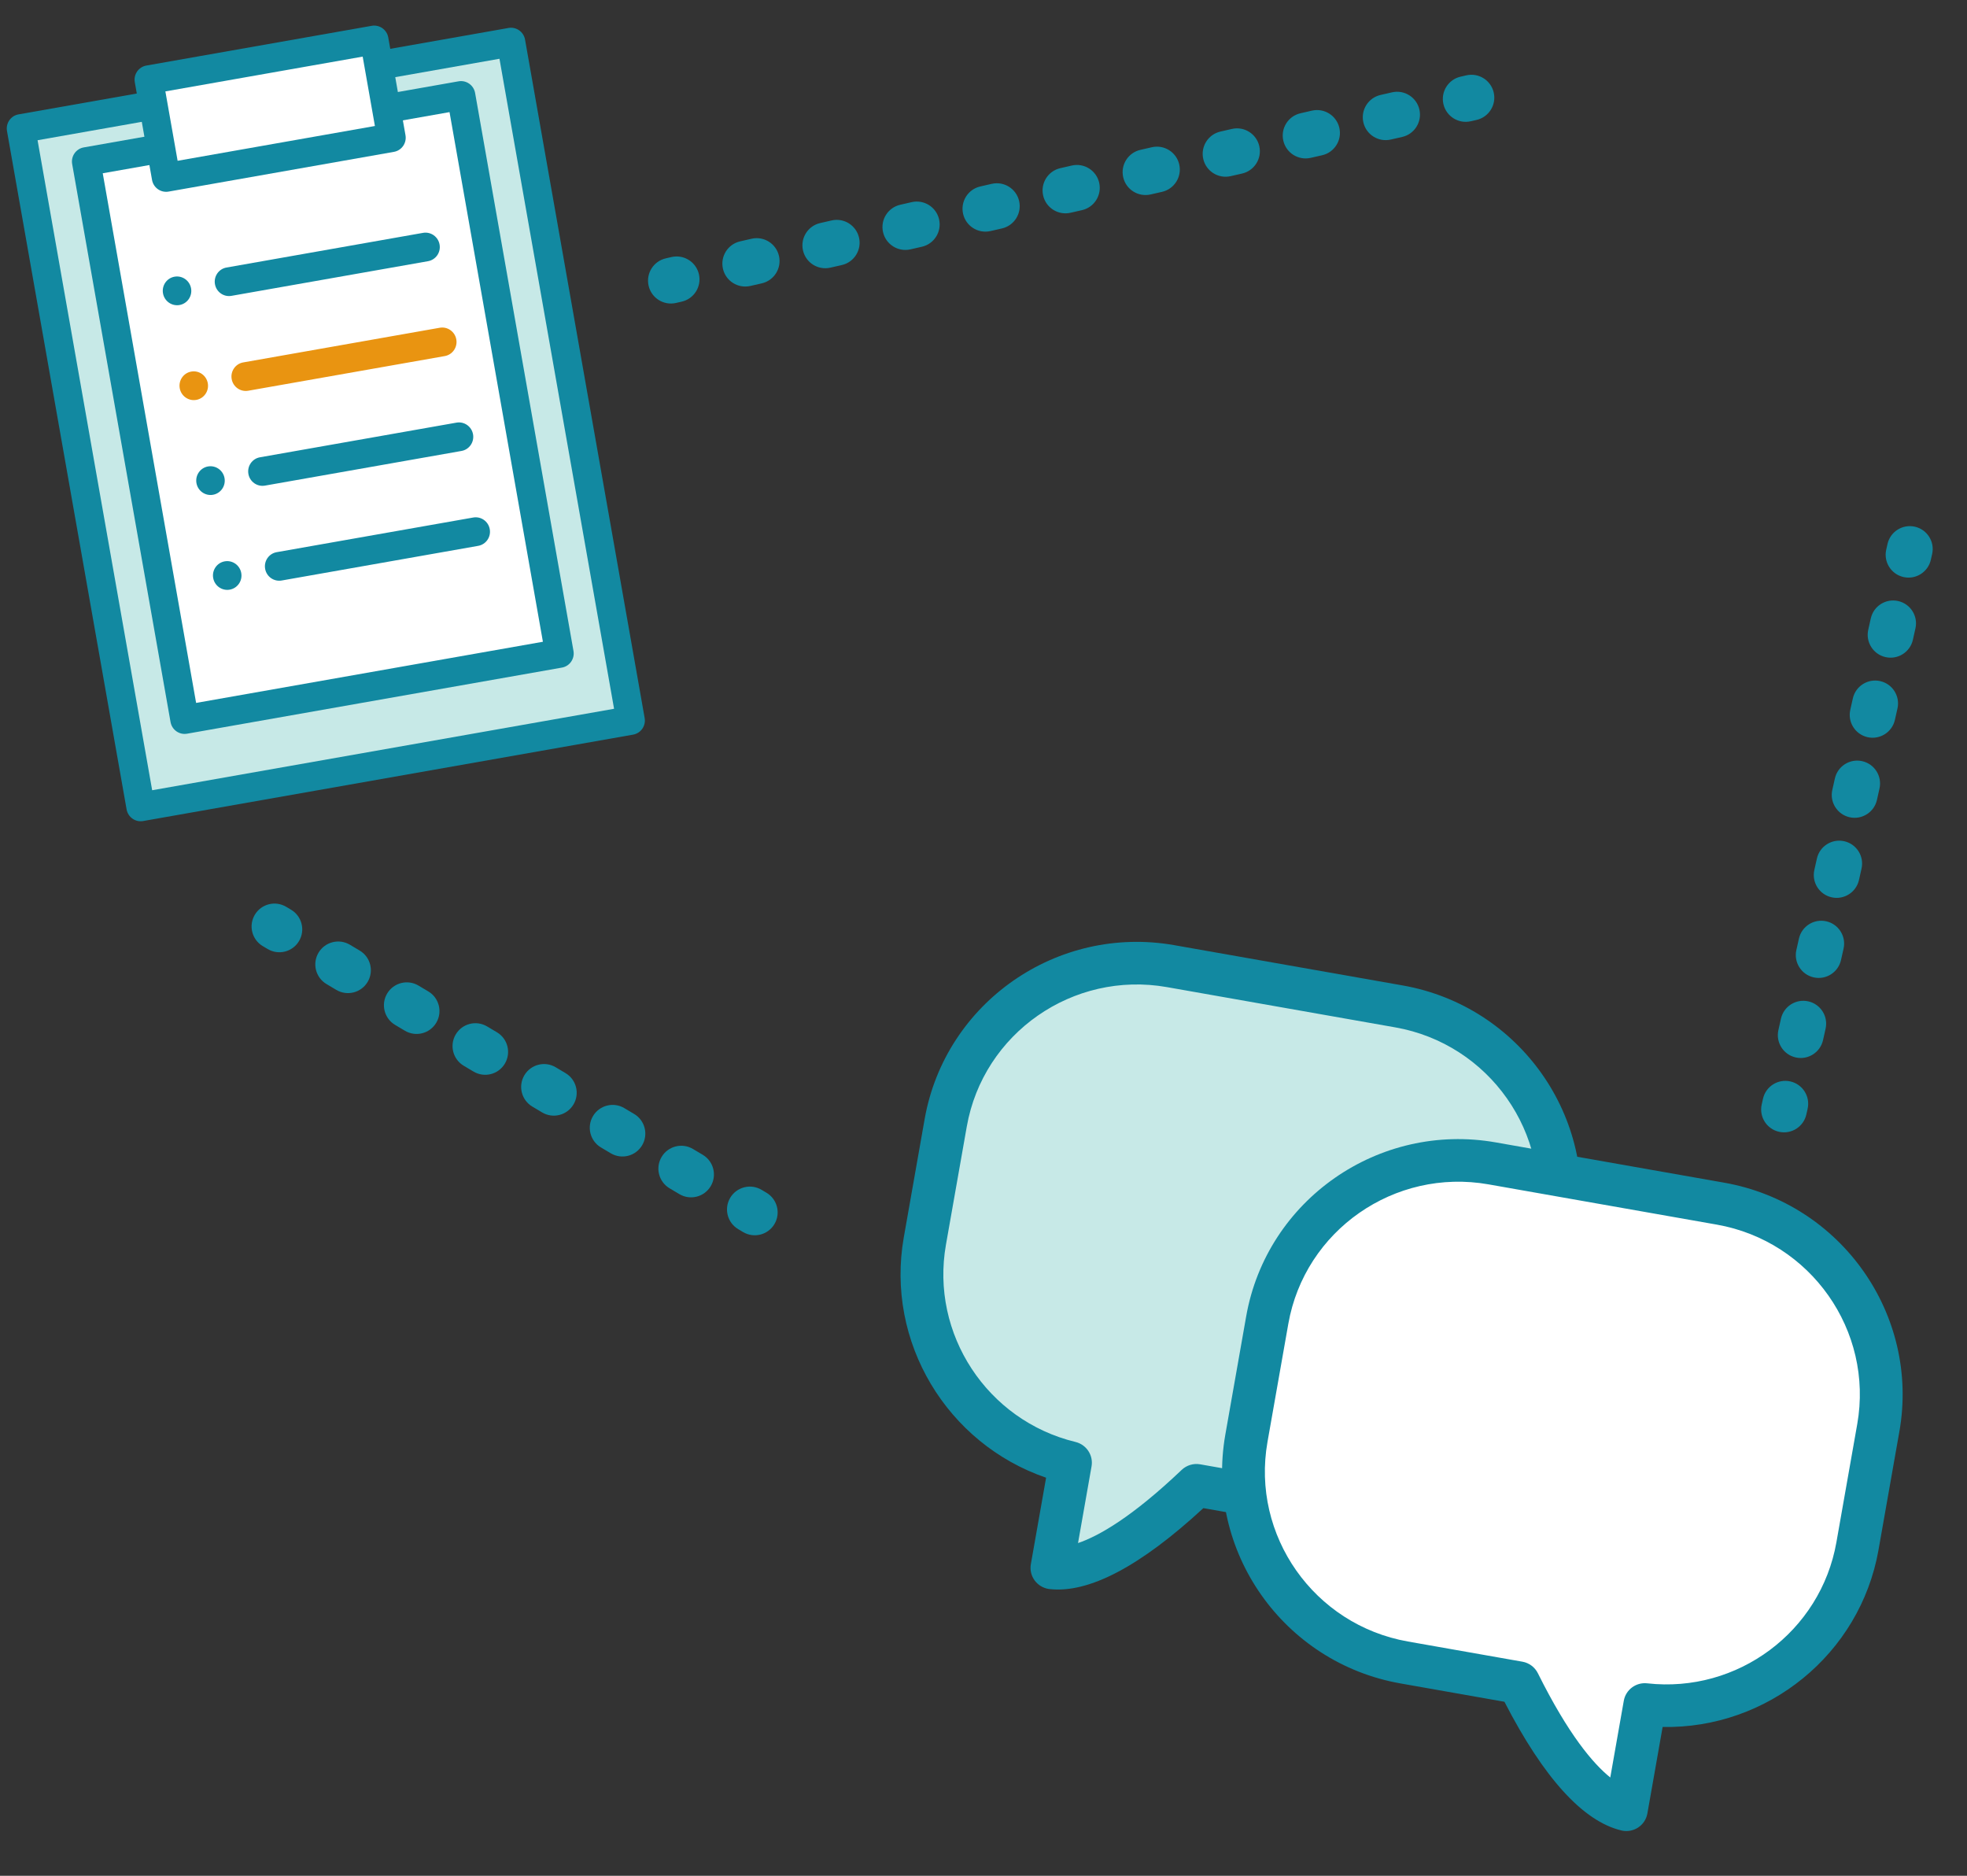 <svg width="172" height="164" viewBox="0 0 172 164" fill="none" xmlns="http://www.w3.org/2000/svg">
<rect x="0" y="0" width="172" height="164" fill="#333333" stroke="none"/>
<g clip-path="url(#clip0_140_2071)">
<path d="M44.685 3.683L1.839 11.238L12.296 70.546L55.142 62.991L44.685 3.683Z" fill="#C7E9E7"/>
<path d="M55.361 64.229L12.515 71.784C11.837 71.903 11.19 71.446 11.069 70.762L0.611 11.454C0.491 10.771 0.943 10.119 1.621 10L44.467 2.445C45.145 2.325 45.792 2.783 45.913 3.467L56.37 62.774C56.491 63.458 56.039 64.109 55.361 64.229ZM13.306 69.091L53.696 61.969L43.675 5.138L3.285 12.26L13.306 69.091Z" fill="#1289A1"/>
<path d="M40.317 8.347L7.538 14.127L16.14 62.91L48.919 57.13L40.317 8.347Z" fill="white"/>
<path d="M49.137 58.368L16.358 64.148C15.68 64.268 15.033 63.81 14.912 63.127L6.311 14.344C6.19 13.66 6.642 13.009 7.32 12.889L40.099 7.109C40.777 6.99 41.424 7.447 41.545 8.131L50.147 56.914C50.267 57.598 49.815 58.249 49.137 58.368ZM17.149 61.456L47.473 56.109L39.308 9.802L8.984 15.149L17.149 61.456Z" fill="#1289A1"/>
<path d="M32.723 3.495L13.015 6.97L14.521 15.513L34.229 12.038L32.723 3.495Z" fill="white"/>
<path d="M34.448 13.276L14.74 16.751C14.062 16.87 13.414 16.413 13.294 15.729L11.787 7.186C11.667 6.502 12.119 5.851 12.797 5.731L32.505 2.256C33.183 2.137 33.83 2.594 33.951 3.278L35.457 11.821C35.578 12.505 35.126 13.156 34.448 13.276ZM15.531 14.058L32.783 11.016L31.714 4.949L14.461 7.991L15.531 14.058Z" fill="#1289A1"/>
<path d="M15.699 26.668C16.377 26.548 16.829 25.897 16.708 25.213C16.588 24.529 15.94 24.072 15.262 24.191C14.584 24.311 14.132 24.962 14.253 25.646C14.374 26.33 15.021 26.787 15.699 26.668Z" fill="#1289A1"/>
<path d="M37.429 22.836L20.241 25.866C19.563 25.986 18.916 25.528 18.796 24.845C18.675 24.161 19.127 23.509 19.805 23.39L36.992 20.359C37.67 20.24 38.318 20.697 38.438 21.381C38.559 22.065 38.107 22.716 37.429 22.836Z" fill="#1289A1"/>
<path d="M17.162 34.963C17.84 34.843 18.292 34.192 18.171 33.508C18.05 32.825 17.403 32.367 16.725 32.487C16.047 32.606 15.595 33.258 15.716 33.941C15.836 34.625 16.484 35.083 17.162 34.963Z" fill="#E99411"/>
<path d="M38.892 31.132L21.704 34.162C21.026 34.282 20.379 33.824 20.258 33.141C20.138 32.457 20.589 31.805 21.267 31.686L38.455 28.655C39.133 28.536 39.78 28.993 39.901 29.677C40.021 30.361 39.57 31.012 38.892 31.132Z" fill="#E99411"/>
<path d="M18.625 43.258C19.302 43.139 19.754 42.488 19.634 41.804C19.513 41.12 18.866 40.663 18.188 40.782C17.51 40.902 17.058 41.553 17.178 42.237C17.299 42.92 17.947 43.378 18.625 43.258Z" fill="#1289A1"/>
<path d="M40.354 39.427L23.167 42.458C22.489 42.577 21.841 42.12 21.721 41.436C21.6 40.752 22.052 40.101 22.73 39.981L39.917 36.951C40.596 36.831 41.243 37.289 41.364 37.972C41.484 38.656 41.032 39.307 40.354 39.427Z" fill="#1289A1"/>
<path d="M20.087 51.554C20.765 51.435 21.217 50.783 21.096 50.1C20.976 49.416 20.329 48.958 19.651 49.078C18.973 49.197 18.521 49.849 18.641 50.533C18.762 51.216 19.409 51.674 20.087 51.554Z" fill="#1289A1"/>
<path d="M41.817 47.723L24.63 50.754C23.952 50.873 23.304 50.416 23.184 49.732C23.063 49.048 23.515 48.397 24.193 48.277L41.38 45.247C42.059 45.127 42.706 45.584 42.826 46.268C42.947 46.952 42.495 47.603 41.817 47.723Z" fill="#1289A1"/>
</g>
<g clip-path="url(#clip1_140_2071)">
<path d="M102.367 84.47L122.33 87.99C131.573 89.62 137.75 98.396 136.129 107.593L134.307 117.924C132.686 127.12 123.879 133.255 114.636 131.625L104.625 129.86C101.079 133.231 95.757 137.516 91.983 137.082L93.606 127.88C84.961 125.788 79.316 117.34 80.874 108.502L82.696 98.171C84.317 88.975 93.124 82.841 102.367 84.471L102.367 84.47Z" fill="#C7E9E7"/>
<path d="M91.66 138.916C91.192 138.833 90.771 138.576 90.485 138.195C90.176 137.783 90.051 137.263 90.14 136.758L91.474 129.196C82.81 126.225 77.418 117.325 79.031 108.177L80.853 97.846C82.65 87.654 92.446 80.831 102.69 82.637L122.653 86.157C132.897 87.963 139.768 97.725 137.971 107.918L136.15 118.249C134.352 128.442 124.556 135.265 114.313 133.458L105.226 131.856C99.718 136.945 95.195 139.325 91.772 138.932C91.734 138.928 91.697 138.922 91.66 138.916ZM102.043 86.304C93.832 84.856 85.979 90.325 84.538 98.496L82.716 108.827C81.341 116.627 86.317 124.201 94.044 126.071C95.004 126.304 95.618 127.238 95.448 128.205L94.266 134.911C96.077 134.295 98.982 132.648 103.331 128.512C103.761 128.103 104.361 127.923 104.948 128.026L114.959 129.791C123.171 131.239 131.024 125.77 132.465 117.599L134.286 107.268C135.727 99.097 130.219 91.272 122.007 89.824L102.043 86.304Z" fill="#1289A1"/>
<path d="M150.446 105.236L130.482 101.715C121.24 100.086 112.433 106.22 110.811 115.416L108.99 125.747C107.368 134.944 113.546 143.72 122.788 145.35L132.8 147.115C134.979 151.496 138.514 157.343 142.209 158.226L143.831 149.024C152.67 150.015 160.864 144.007 162.423 135.169L164.244 124.838C165.866 115.642 159.688 106.865 150.446 105.236L150.446 105.236Z" fill="white"/>
<path d="M141.886 160.06C141.848 160.053 141.812 160.045 141.775 160.036C138.424 159.235 134.987 155.451 131.552 148.786L122.465 147.183C112.222 145.377 105.35 135.615 107.147 125.423L108.969 115.091C110.766 104.899 120.562 98.076 130.806 99.882L150.769 103.402C161.013 105.208 167.884 114.97 166.087 125.163L164.266 135.494C162.653 144.642 154.542 151.161 145.385 150.99L144.052 158.551C143.963 159.057 143.668 159.503 143.237 159.784C142.837 160.044 142.354 160.142 141.886 160.06L141.886 160.06ZM130.159 103.549C121.948 102.101 114.095 107.57 112.654 115.741L110.832 126.072C109.392 134.243 114.9 142.069 123.112 143.517L133.123 145.282C133.71 145.385 134.212 145.76 134.476 146.291C137.149 151.665 139.315 154.206 140.807 155.405L141.989 148.699C142.16 147.732 143.056 147.064 144.038 147.174C151.939 148.06 159.205 142.644 160.58 134.844L162.402 124.513C163.843 116.343 158.334 108.517 150.123 107.069L130.159 103.549Z" fill="#1289A1"/>
</g>
<path fill-rule="evenodd" clip-rule="evenodd" d="M56.716 24.983C56.47 23.906 57.143 22.834 58.22 22.588L58.72 22.473C59.797 22.227 60.87 22.901 61.116 23.977C61.362 25.054 60.688 26.127 59.611 26.373L59.111 26.487C58.035 26.733 56.962 26.06 56.716 24.983ZM63.216 23.497C62.97 22.42 63.643 21.348 64.72 21.102L65.72 20.873C66.797 20.627 67.87 21.3 68.116 22.377C68.362 23.454 67.688 24.527 66.612 24.773L65.612 25.001C64.535 25.247 63.462 24.574 63.216 23.497ZM70.216 21.897C69.97 20.82 70.643 19.748 71.72 19.502L72.72 19.273C73.797 19.027 74.87 19.701 75.116 20.777C75.362 21.854 74.688 22.927 73.612 23.173L72.612 23.401C71.535 23.647 70.462 22.974 70.216 21.897ZM77.216 20.297C76.97 19.22 77.643 18.148 78.72 17.902L79.72 17.673C80.797 17.427 81.87 18.101 82.116 19.177C82.362 20.254 81.688 21.327 80.612 21.573L79.612 21.801C78.535 22.047 77.462 21.374 77.216 20.297ZM84.216 18.697C83.97 17.62 84.643 16.548 85.72 16.302L86.72 16.073C87.797 15.827 88.87 16.5 89.116 17.577C89.362 18.654 88.688 19.727 87.612 19.973L86.612 20.201C85.535 20.447 84.462 19.774 84.216 18.697ZM91.216 17.097C90.97 16.02 91.643 14.948 92.72 14.702L93.72 14.473C94.797 14.227 95.87 14.9 96.116 15.977C96.362 17.054 95.688 18.127 94.612 18.373L93.612 18.601C92.535 18.847 91.462 18.174 91.216 17.097ZM98.216 15.497C97.97 14.42 98.643 13.348 99.72 13.102L100.72 12.873C101.797 12.627 102.869 13.3 103.116 14.377C103.362 15.454 102.688 16.527 101.612 16.773L100.612 17.001C99.535 17.247 98.462 16.574 98.216 15.497ZM105.216 13.897C104.97 12.82 105.643 11.748 106.72 11.502L107.72 11.273C108.797 11.027 109.869 11.7 110.116 12.777C110.362 13.854 109.688 14.927 108.612 15.173L107.612 15.401C106.535 15.647 105.462 14.974 105.216 13.897ZM112.216 12.297C111.97 11.22 112.643 10.148 113.72 9.902L114.72 9.673C115.797 9.427 116.869 10.101 117.116 11.177C117.362 12.254 116.688 13.327 115.612 13.573L114.612 13.801C113.535 14.047 112.462 13.374 112.216 12.297ZM119.216 10.697C118.97 9.62 119.643 8.548 120.72 8.302L121.72 8.073C122.797 7.827 123.869 8.501 124.116 9.577C124.362 10.654 123.688 11.727 122.612 11.973L121.612 12.201C120.535 12.447 119.462 11.774 119.216 10.697ZM126.216 9.097C125.97 8.02 126.643 6.948 127.72 6.702L128.22 6.588C129.297 6.341 130.369 7.015 130.616 8.092C130.862 9.168 130.188 10.241 129.112 10.487L128.612 10.601C127.535 10.847 126.462 10.174 126.216 9.097Z" fill="#1289A1"/>
<path fill-rule="evenodd" clip-rule="evenodd" d="M22.282 79.977C22.846 79.028 24.074 78.717 25.023 79.282L25.452 79.537C26.401 80.102 26.712 81.329 26.147 82.278C25.582 83.228 24.355 83.539 23.406 82.974L22.977 82.719C22.028 82.154 21.716 80.927 22.282 79.977ZM27.853 83.294C28.418 82.345 29.645 82.033 30.595 82.598L31.452 83.108C32.401 83.673 32.712 84.901 32.147 85.85C31.582 86.799 30.355 87.11 29.406 86.546L28.549 86.035C27.599 85.47 27.288 84.243 27.853 83.294ZM33.853 86.865C34.418 85.916 35.645 85.605 36.594 86.169L37.452 86.68C38.401 87.245 38.712 88.472 38.147 89.421C37.582 90.37 36.355 90.682 35.406 90.117L34.548 89.607C33.599 89.042 33.288 87.814 33.853 86.865ZM39.853 90.437C40.418 89.487 41.645 89.176 42.594 89.741L43.452 90.251C44.401 90.816 44.712 92.043 44.147 92.993C43.582 93.942 42.355 94.253 41.406 93.688L40.548 93.178C39.599 92.613 39.288 91.386 39.853 90.437ZM45.853 94.008C46.418 93.059 47.645 92.747 48.594 93.312L49.452 93.823C50.401 94.388 50.712 95.615 50.147 96.564C49.582 97.513 48.355 97.825 47.406 97.26L46.548 96.749C45.599 96.185 45.288 94.957 45.853 94.008ZM51.853 97.579C52.418 96.63 53.645 96.319 54.594 96.884L55.452 97.394C56.401 97.959 56.712 99.186 56.147 100.136C55.582 101.085 54.355 101.396 53.406 100.831L52.548 100.321C51.599 99.756 51.288 98.529 51.853 97.579ZM57.853 101.151C58.418 100.202 59.645 99.89 60.594 100.455L61.452 100.965C62.401 101.53 62.712 102.758 62.147 103.707C61.582 104.656 60.355 104.968 59.406 104.403L58.548 103.892C57.599 103.327 57.288 102.1 57.853 101.151ZM63.853 104.722C64.418 103.773 65.645 103.462 66.594 104.027L67.023 104.282C67.972 104.847 68.284 106.074 67.719 107.023C67.154 107.972 65.926 108.284 64.977 107.719L64.549 107.464C63.599 106.899 63.288 105.671 63.853 104.722Z" fill="#1289A1"/>
<path fill-rule="evenodd" clip-rule="evenodd" d="M155.562 98.952C154.484 98.71 153.807 97.64 154.049 96.562L154.161 96.062C154.403 94.984 155.473 94.307 156.55 94.549C157.628 94.791 158.306 95.861 158.064 96.938L157.952 97.438C157.71 98.516 156.64 99.194 155.562 98.952ZM157.021 92.452C155.943 92.21 155.266 91.14 155.508 90.062L155.732 89.062C155.974 87.984 157.044 87.307 158.122 87.549C159.2 87.791 159.877 88.861 159.635 89.938L159.411 90.938C159.169 92.016 158.099 92.694 157.021 92.452ZM158.593 85.452C157.515 85.21 156.837 84.14 157.079 83.062L157.304 82.062C157.546 80.984 158.616 80.307 159.693 80.549C160.771 80.791 161.449 81.861 161.207 82.938L160.982 83.938C160.74 85.016 159.67 85.694 158.593 85.452ZM160.164 78.452C159.086 78.21 158.409 77.14 158.651 76.062L158.875 75.062C159.117 73.984 160.187 73.307 161.265 73.549C162.342 73.791 163.02 74.861 162.778 75.938L162.554 76.938C162.312 78.016 161.242 78.694 160.164 78.452ZM161.735 71.452C160.658 71.21 159.98 70.14 160.222 69.062L160.447 68.062C160.689 66.984 161.758 66.307 162.836 66.549C163.914 66.791 164.591 67.861 164.349 68.938L164.125 69.938C163.883 71.016 162.813 71.694 161.735 71.452ZM163.307 64.452C162.229 64.21 161.552 63.14 161.794 62.062L162.018 61.062C162.26 59.984 163.33 59.307 164.408 59.549C165.485 59.791 166.163 60.861 165.921 61.938L165.696 62.938C165.454 64.016 164.385 64.694 163.307 64.452ZM164.878 57.452C163.801 57.21 163.123 56.14 163.365 55.062L163.589 54.062C163.831 52.984 164.901 52.307 165.979 52.549C167.057 52.791 167.734 53.861 167.492 54.938L167.268 55.938C167.026 57.016 165.956 57.694 164.878 57.452ZM166.45 50.452C165.372 50.21 164.694 49.14 164.936 48.062L165.049 47.562C165.291 46.484 166.36 45.807 167.438 46.049C168.516 46.291 169.193 47.361 168.952 48.438L168.839 48.938C168.597 50.016 167.528 50.694 166.45 50.452Z" fill="#1289A1"/>
<defs>
<clipPath id="clip0_140_2071">
<rect width="46" height="65" fill="white" transform="translate(0 7.988) rotate(-10)"/>
</clipPath>
<clipPath id="clip1_140_2071">
<rect width="88.682" height="69.44" fill="white" transform="translate(84.112 79.361) rotate(10)"/>
</clipPath>
</defs>
</svg>
